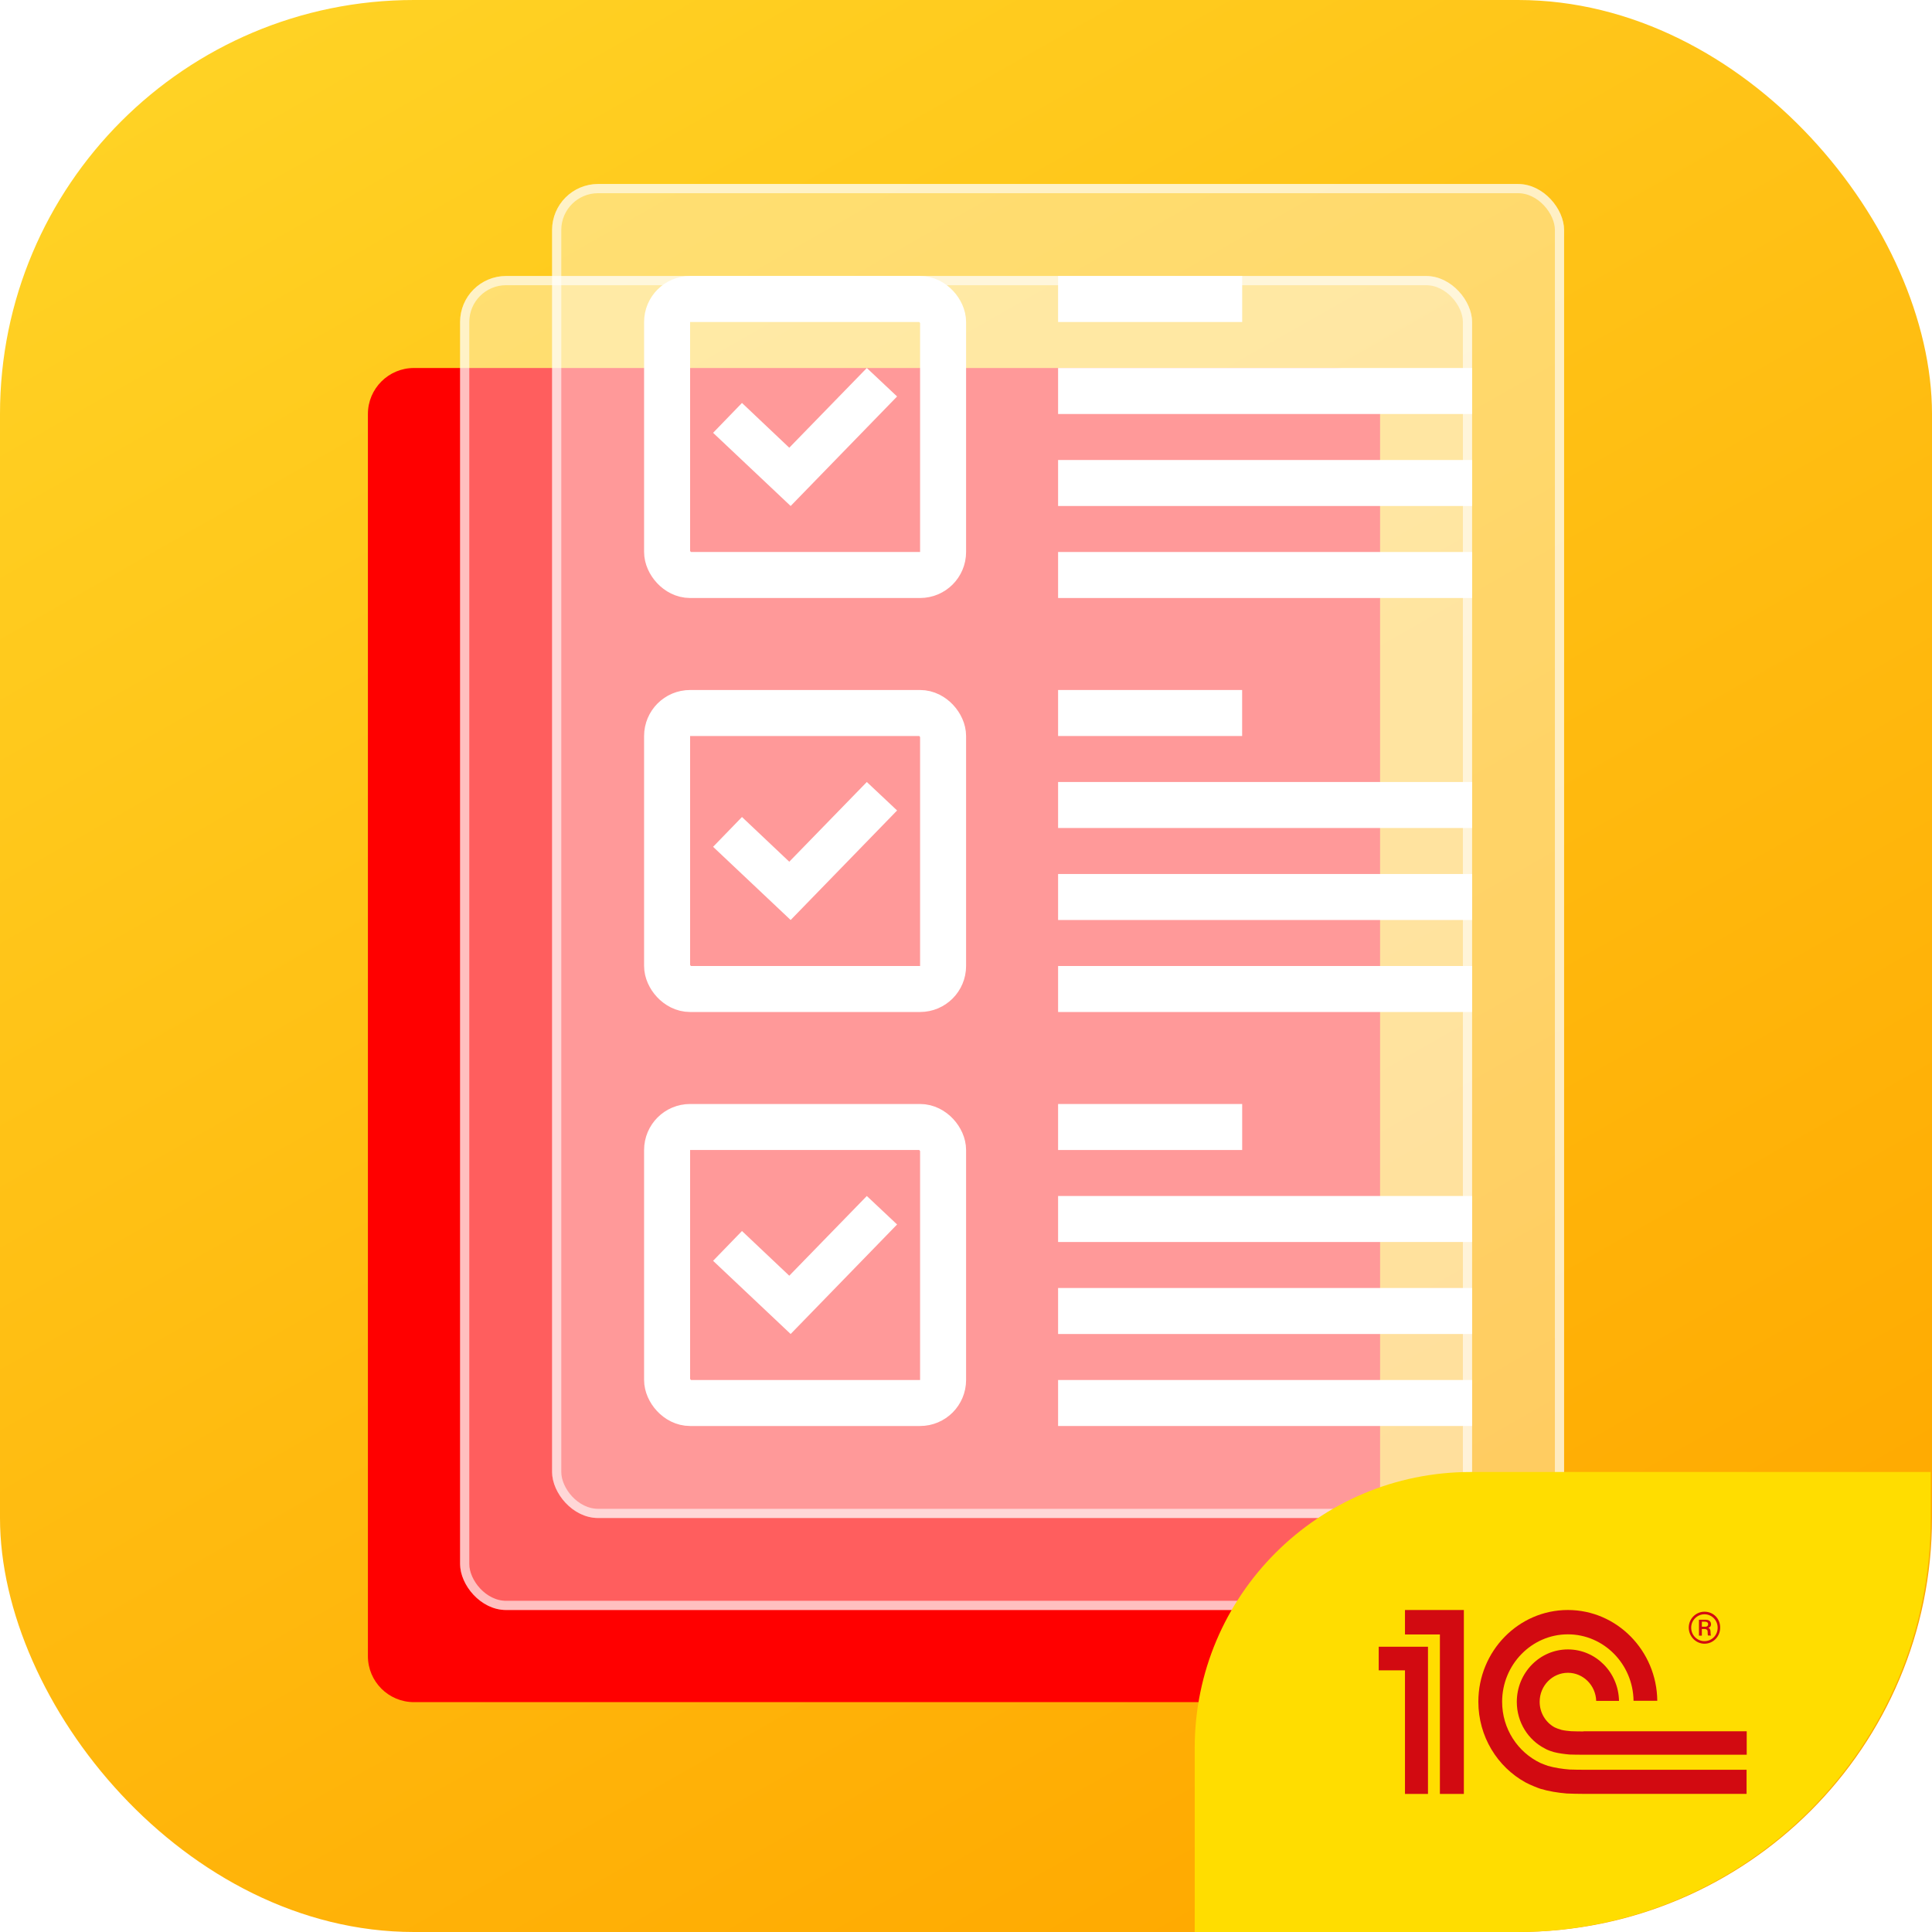 <svg width="42" height="42" viewBox="0 0 42 42" fill="none" xmlns="http://www.w3.org/2000/svg">
<rect width="42" height="42" rx="9" fill="url(#paint0_linear_5151_18031)"/>
<path d="M7.998 9C7.998 8.448 8.446 8 8.998 8H29.002C29.554 8 30.002 8.448 30.002 9V36.003C30.002 36.555 29.554 37.003 29.002 37.003H8.998C8.446 37.003 7.998 36.555 7.998 36.003V9Z" fill="#FF0000"/>
<g filter="url(#filter0_b_5151_18031)">
<rect x="10.002" y="6" width="22" height="29" rx="1" fill="white" fill-opacity="0.37"/>
<rect x="10.102" y="6.1" width="21.8" height="28.8" rx="0.9" stroke="white" stroke-opacity="0.6" stroke-width="0.2"/>
</g>
<g filter="url(#filter1_b_5151_18031)">
<rect x="12.002" y="4" width="22" height="29" rx="1" fill="white" fill-opacity="0.37"/>
<rect x="12.102" y="4.1" width="21.8" height="28.8" rx="0.9" stroke="white" stroke-opacity="0.6" stroke-width="0.2"/>
</g>
<path d="M27.004 6H23.002V7H27.004V6Z" fill="white"/>
<path d="M32.002 8H23.002V9H32.002V8Z" fill="white"/>
<path d="M32.002 10H23.002V11H32.002V10Z" fill="white"/>
<path d="M32.002 12H23.002V13H32.002V12Z" fill="white"/>
<path d="M17.188 11L15.502 9.409L16.13 8.76L17.158 9.733L18.844 8L19.502 8.619L17.188 11Z" fill="white"/>
<rect x="14.502" y="6.5" width="6" height="6" rx="0.5" stroke="white"/>
<path d="M27.003 15H23.002V16H27.003V15Z" fill="white"/>
<path d="M32.002 17H23.002V18H32.002V17Z" fill="white"/>
<path d="M32.002 19H23.002V20H32.002V19Z" fill="white"/>
<path d="M32.002 21H23.002V22H32.002V21Z" fill="white"/>
<path d="M17.188 20L15.502 18.409L16.13 17.761L17.158 18.733L18.844 17L19.502 17.619L17.188 20Z" fill="white"/>
<rect x="14.502" y="15.5" width="6" height="6" rx="0.5" stroke="white"/>
<path d="M27.004 24H23.002V25H27.004V24Z" fill="white"/>
<path d="M32.002 26H23.002V27H32.002V26Z" fill="white"/>
<path d="M32.002 28H23.002V29H32.002V28Z" fill="white"/>
<path d="M32.002 30H23.002V31H32.002V30Z" fill="white"/>
<path d="M17.188 29L15.502 27.409L16.13 26.761L17.158 27.733L18.844 26L19.502 26.619L17.188 29Z" fill="white"/>
<rect x="14.502" y="24.5" width="6" height="6" rx="0.5" stroke="white"/>
<path d="M25.972 38C25.972 34.686 28.659 32 31.972 32H41.972V33C41.972 37.971 37.943 42 32.972 42H25.972V38Z" fill="#FFDD00"/>
<g clip-path="url(#clip0_5151_18031)">
<path fill-rule="evenodd" clip-rule="evenodd" d="M34.123 38.468C33.968 38.457 33.791 38.429 33.649 38.388C33.623 38.379 33.515 38.339 33.486 38.325C32.997 38.092 32.655 37.585 32.655 36.995C32.655 36.188 33.297 35.529 34.084 35.529C34.865 35.529 35.501 36.175 35.512 36.974H36.028C36.017 35.884 35.15 35 34.084 35C33.011 35 32.138 35.894 32.138 36.994C32.138 37.752 32.553 38.412 33.163 38.748C33.273 38.807 33.431 38.868 33.485 38.886C33.659 38.939 33.87 38.974 34.06 38.989C34.124 38.994 34.349 38.997 34.415 38.997H37.969V38.473H34.424C34.375 38.473 34.17 38.471 34.123 38.468ZM34.424 37.64C34.386 37.64 34.19 37.638 34.154 37.635C34.093 37.63 34.004 37.621 33.946 37.606C33.882 37.588 33.82 37.564 33.794 37.55C33.602 37.444 33.471 37.236 33.471 36.995C33.471 36.646 33.747 36.365 34.085 36.365C34.418 36.365 34.689 36.637 34.7 36.976H35.196C35.184 36.355 34.692 35.857 34.085 35.857C33.471 35.857 32.974 36.367 32.974 36.997C32.974 37.441 33.221 37.825 33.584 38.011C33.638 38.045 33.743 38.079 33.773 38.087C33.875 38.114 34.012 38.133 34.123 38.142C34.164 38.145 34.366 38.146 34.408 38.146H37.972V37.637H34.424V37.64ZM31.823 38.998H31.302V35.532H30.543V35H31.823V38.998ZM29.972 35.799V36.312H30.543V38.998H31.043V35.799H29.972Z" fill="#D20A11"/>
<path d="M37.054 35.037C36.867 35.037 36.712 35.19 36.712 35.383C36.712 35.574 36.867 35.733 37.054 35.733C37.246 35.733 37.395 35.574 37.395 35.383C37.397 35.19 37.248 35.037 37.054 35.037ZM37.054 35.677C36.898 35.677 36.765 35.551 36.765 35.383C36.765 35.222 36.898 35.093 37.054 35.093C37.209 35.093 37.34 35.22 37.34 35.383C37.342 35.551 37.209 35.677 37.054 35.677Z" fill="#D20A11"/>
<path d="M37.185 35.477C37.185 35.439 37.179 35.404 37.137 35.389C37.191 35.37 37.196 35.333 37.196 35.312C37.196 35.224 37.118 35.212 37.085 35.212H36.934V35.558H36.997V35.413H37.046C37.116 35.413 37.123 35.447 37.123 35.477C37.123 35.537 37.123 35.547 37.137 35.556H37.199C37.185 35.54 37.19 35.531 37.185 35.477ZM37.071 35.363H36.997V35.254H37.06C37.104 35.254 37.133 35.269 37.133 35.31C37.133 35.333 37.123 35.363 37.071 35.363Z" fill="#D20A11"/>
</g>
<defs>
<filter id="filter0_b_5151_18031" x="-1.998" y="-6" width="46" height="53" filterUnits="userSpaceOnUse" color-interpolation-filters="sRGB">
<feFlood flood-opacity="0" result="BackgroundImageFix"/>
<feGaussianBlur in="BackgroundImageFix" stdDeviation="6"/>
<feComposite in2="SourceAlpha" operator="in" result="effect1_backgroundBlur_5151_18031"/>
<feBlend mode="normal" in="SourceGraphic" in2="effect1_backgroundBlur_5151_18031" result="shape"/>
</filter>
<filter id="filter1_b_5151_18031" x="0.002" y="-8" width="46" height="53" filterUnits="userSpaceOnUse" color-interpolation-filters="sRGB">
<feFlood flood-opacity="0" result="BackgroundImageFix"/>
<feGaussianBlur in="BackgroundImageFix" stdDeviation="6"/>
<feComposite in2="SourceAlpha" operator="in" result="effect1_backgroundBlur_5151_18031"/>
<feBlend mode="normal" in="SourceGraphic" in2="effect1_backgroundBlur_5151_18031" result="shape"/>
</filter>
<linearGradient id="paint0_linear_5151_18031" x1="49.536" y1="30.058" x2="25.652" y2="-11.942" gradientUnits="userSpaceOnUse">
<stop stop-color="#FFA900"/>
<stop offset="1" stop-color="#FFD325"/>
</linearGradient>
<clipPath id="clip0_5151_18031">
<rect width="8" height="4" fill="white" transform="translate(29.972 35)"/>
</clipPath>
</defs>
</svg>
